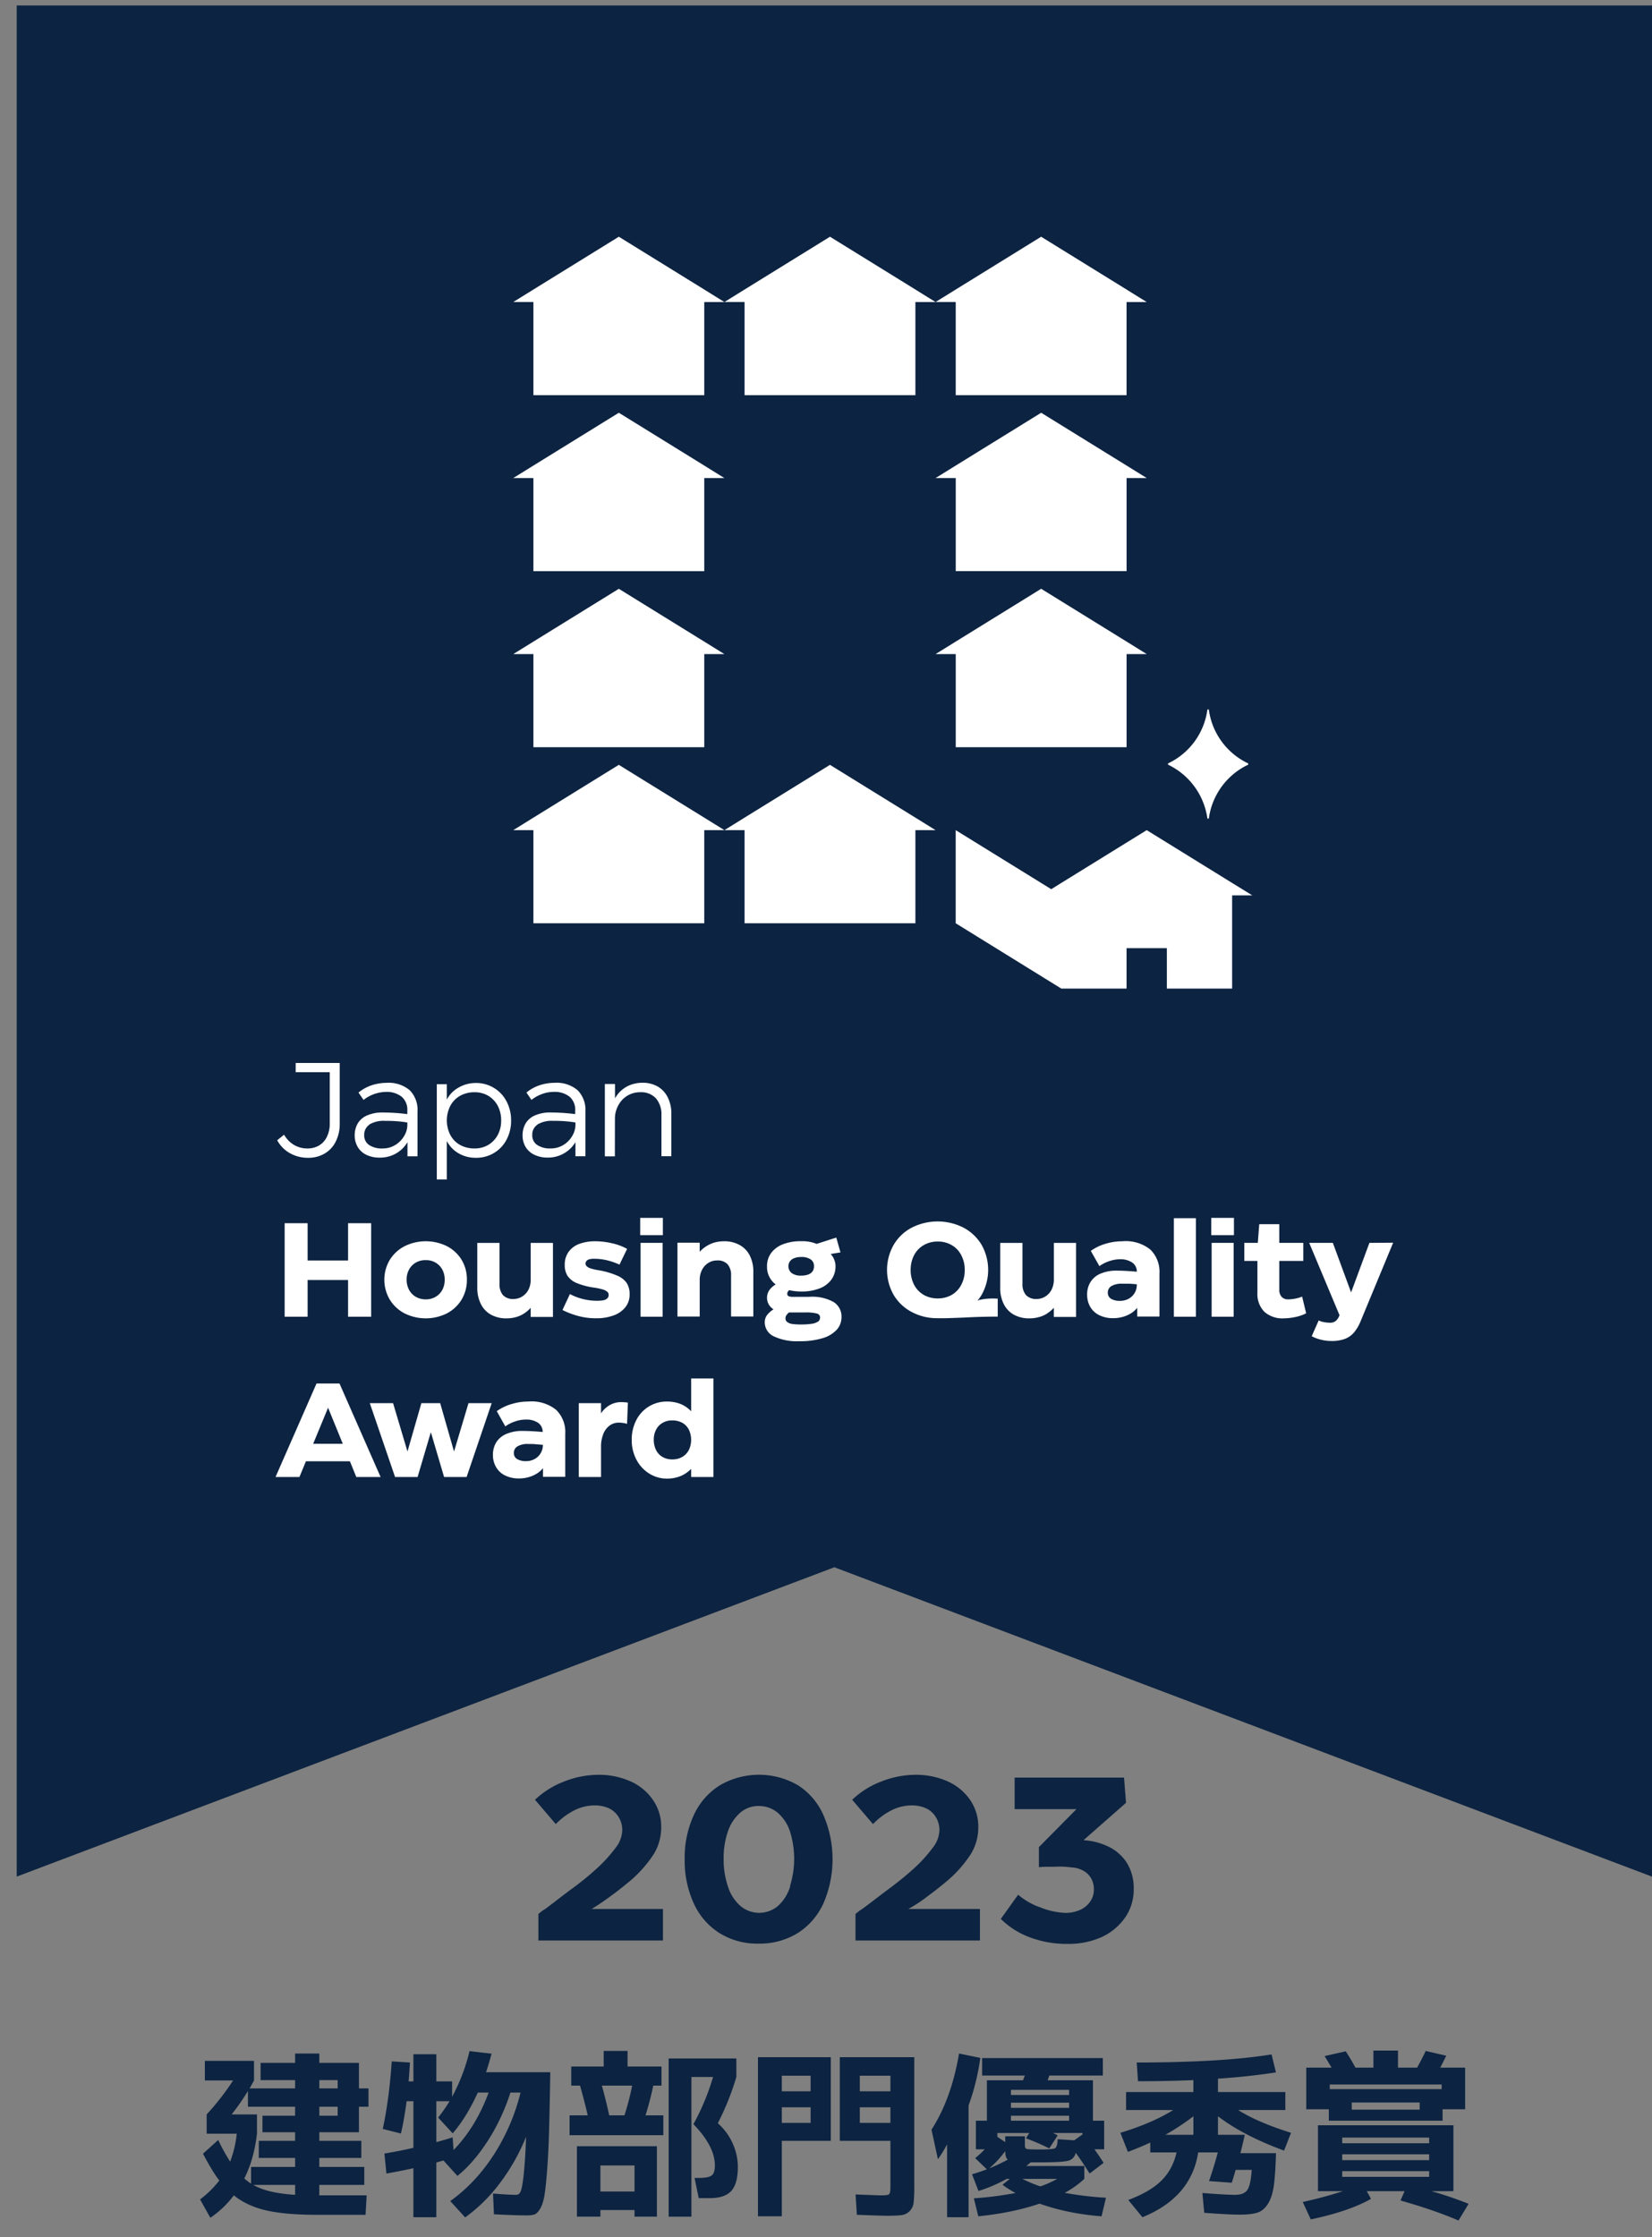 <svg viewBox="0 0 82 111" fill="none" height="111" width="82" xmlns="http://www.w3.org/2000/svg">
  <rect x="0" y="0" width="82" height="111" fill="#808080" stroke="none"/>
  <g clip-path="url(#a)" class="logo">
    <g clip-path="url(#b)" class="logo">
      <g class="Group">
        <path class="Vector" d="M.83.185v92.928l40.585-15.349L82 93.114V.183H.83Z" fill="#0C2341"></path>
        <path class="Vector" d="M31.258 93.342a6.185 6.185 0 0 0 1.186-1.336c.246-.398.376-.858.376-1.326a2.32 2.32 0 0 0-.425-1.393 2.637 2.637 0 0 0-1.128-.912 3.817 3.817 0 0 0-1.562-.313 4.62 4.62 0 0 0-1.702.333 4.342 4.342 0 0 0-1.447.906l1.031 1.206a3.51 3.51 0 0 1 .917-.68c.31-.16.654-.244 1.003-.246.247-.005.492.044.719.144.2.095.367.246.482.434.121.199.184.428.178.661a1.447 1.447 0 0 1-.304.83 7.16 7.16 0 0 1-.964 1.065c-.338.309-.733.637-1.181.965-.45.327-.907.694-1.375 1.041a1.548 1.548 0 0 0-.183.12l-.155.126v1.316h6.183v-1.562h-3.545c.343-.202.67-.434.998-.675.328-.236.627-.482.898-.704Zm16.924-1.335c.246-.4.377-.858.377-1.327a2.343 2.343 0 0 0-.42-1.393 2.695 2.695 0 0 0-1.128-.912 3.855 3.855 0 0 0-1.562-.313 4.612 4.612 0 0 0-1.703.333c-.538.201-1.03.51-1.446.906l1.032 1.206a3.41 3.41 0 0 1 .911-.68c.312-.16.657-.244 1.008-.246.247-.005.492.044.718.145.2.094.367.245.483.434.12.199.181.428.178.66a1.45 1.45 0 0 1-.309.83 7.061 7.061 0 0 1-.964 1.065c-.343.309-.738.637-1.182.965-.443.328-.906.694-1.379 1.041a1.47 1.47 0 0 0-.178.12l-.154.126v1.317h6.177V94.72h-3.554a7.492 7.492 0 0 0 1.013-.675c.328-.236.626-.482.896-.704a6.148 6.148 0 0 0 1.186-1.335Zm8.092 1.706c.01-.455-.11-.903-.347-1.292a2.241 2.241 0 0 0-.993-.834 3.242 3.242 0 0 0-1.153-.28l2.112-1.856-.1-1.25h-5.43v1.563h3.071l-1.866 1.886v.998a2.65 2.65 0 0 1 .357-.024h.414a4.45 4.45 0 0 1 .85.033c.208.009.41.067.592.169.163.09.297.224.386.386a1.1 1.1 0 0 1 .13.53c.004.215-.058.425-.178.603a1.216 1.216 0 0 1-.506.42c-.23.1-.478.152-.729.149a3.718 3.718 0 0 1-1.224-.265 3.463 3.463 0 0 1-1.124-.637l-.858 1.201c.411.405.905.717 1.446.916a5.21 5.21 0 0 0 1.886.323 4.012 4.012 0 0 0 1.649-.328c.47-.21.877-.543 1.177-.964.297-.423.45-.93.438-1.447Zm-16.647-5.121a3.856 3.856 0 0 0-3.91 0 3.408 3.408 0 0 0-1.283 1.48 5.017 5.017 0 0 0-.448 2.166 5.095 5.095 0 0 0 .448 2.199 3.405 3.405 0 0 0 1.273 1.475c.579.357 1.249.54 1.929.526a3.587 3.587 0 0 0 1.972-.53 3.431 3.431 0 0 0 1.273-1.486 5.522 5.522 0 0 0 0-4.34 3.379 3.379 0 0 0-1.254-1.49Zm-.405 5.01c-.11.37-.318.703-.603.965a1.444 1.444 0 0 1-1.87 0 2.133 2.133 0 0 1-.617-.964 4.153 4.153 0 0 1-.213-1.375 4.014 4.014 0 0 1 .208-1.345c.117-.357.325-.678.602-.93.26-.227.592-.35.936-.343a1.45 1.45 0 0 1 .935.332c.285.25.497.571.612.931a4.543 4.543 0 0 1 0 2.715l.01.015Zm-21.404 8.753H15.85v-.464h-1.202v.464h-1.712v.856h1.712v.41H12.39a27.771 27.771 0 0 0 .218-.392v-.974h-2.44v.974h1.402a12.769 12.769 0 0 1-1.312 1.685v.956h1.494a5.47 5.47 0 0 1-.328 1.384 8.948 8.948 0 0 1-.592-1.074l-.756.683c.31.589.58 1.032.81 1.33a5.061 5.061 0 0 1-.955.938l.51.91a4.84 4.84 0 0 0 1.165-1.111c.45.358.994.608 1.635.752.64.142 1.48.213 2.518.213h2.386l.054-.965h-2.35v-.519h2.232v-.892H15.85v-.447h2.085v-.847H15.85v-.427h1.967v-1.267h.473v-.91h-.473v-1.266Zm-3.17 6.548c-.91-.055-1.602-.219-2.075-.492h2.076v.492Zm0-3.925h-1.62v.82h1.62v.427h-1.802v.847h1.803v.447h-2.186v.828a3.082 3.082 0 0 1-.337-.255c.322-.637.532-1.378.629-2.222v-.956h-1.257c.291-.37.562-.759.81-1.166v.783h2.34v.447Zm2.114 0h-.911v-.447h.91v.447Zm0-1.357h-.911v-.41h.91v.41ZM24.4 101.9l-1.094-.128a9.347 9.347 0 0 1-.865 2.268v-.765h-.783v-1.348H20.52v1.348h-.237c.018-.2.04-.513.064-.938l-.902-.055c-.085 1.251-.234 2.368-.446 3.351l.902.228c.109-.467.203-1.002.282-1.603h.337v2.313a21.92 21.92 0 0 1-1.44.283l.101.992a28.882 28.882 0 0 0 1.339-.264v2.432h1.138V107.3c.037-.012.094-.029.173-.05l.182-.05.692.764c.54-.436 1.044-1.019 1.512-1.748.468-.728.84-1.523 1.12-2.386h.501a10.18 10.18 0 0 1-1.339 3.101c-.607.932-1.323 1.692-2.149 2.281l.738.811a7.956 7.956 0 0 0 1.726-1.703 9.995 9.995 0 0 0 1.297-2.295 26.87 26.87 0 0 1-.118 1.903c-.049.425-.099.694-.15.806-.052.113-.123.169-.214.169-.262 0-.647-.022-1.157-.064l.046 1.029c.68.036 1.226.055 1.639.055.164 0 .291-.017.382-.05.091-.034.184-.131.278-.292.094-.161.164-.381.21-.66.045-.279.089-.695.131-1.248a40.03 40.03 0 0 0 .096-1.962c.021-.756.041-1.72.06-2.892h-3.188c.097-.291.188-.597.273-.919Zm-.146 1.93c-.42 1.136-1 2.086-1.74 2.851l-.046-.629c-.315.097-.585.176-.81.237v-2.031h.656a7.478 7.478 0 0 1-.565.811l.72.783c.455-.522.87-1.196 1.247-2.022h.537Zm8.171-.345h.41v-.948H31.15v-.774h-1.184v.774h-1.611v.948h.437c.145.515.273 1.007.382 1.475h-.901v.983h4.653v-.983h-.883c.157-.51.285-1.002.382-1.475Zm-1.43 1.475h-.756a25.7 25.7 0 0 0-.364-1.475h1.503c-.097.497-.225.989-.383 1.475Zm4.635.391a13.4 13.4 0 0 0 .92-2.295v-.92h-3.36v7.85h1.13v-6.93h1.074a11.682 11.682 0 0 1-.974 2.341c.71.734 1.065 1.417 1.065 2.049 0 .249-.053.414-.16.496-.105.082-.326.123-.66.123h-.19l.209 1.001h.564c.48 0 .83-.118 1.048-.354.218-.237.328-.635.328-1.193 0-.401-.087-.793-.26-1.175a2.91 2.91 0 0 0-.733-.993Zm-6.993 4.635h1.165v-.328h1.694v.328h1.111v-3.496h-3.97v3.496Zm1.165-2.54h1.694v1.293h-1.694v-1.293Zm11.883-1.221h2.513v2.286c0 .2-.021.32-.064.36-.042.039-.17.059-.382.059-.085 0-.513-.015-1.284-.046l.063 1.011c.838.03 1.324.046 1.458.046.346 0 .599-.011.76-.032a.677.677 0 0 0 .405-.2.72.72 0 0 0 .196-.424 7.15 7.15 0 0 0 .032-.801v-6.411h-3.697v4.152Zm.992-3.232h1.521v.774h-1.52v-.774Zm0 1.566h1.521v.774h-1.52v-.774Zm-5.054 5.409h1.184v-3.743h2.431v-4.152h-3.615v7.895Zm1.184-6.975h1.43v.774h-1.43v-.774Zm0 1.566h1.43v.774h-1.43v-.774Zm8.796-2.668c-.249 1.487-.704 2.747-1.366 3.779l.319 1.466c.164-.231.316-.476.455-.737v3.615h1.066v-5.546c.273-.747.467-1.533.583-2.359l-1.057-.218Zm6.219 6.22v-.638h-2.878a3.79 3.79 0 0 1 .219-.182h.446c.716 0 1.18-.024 1.389-.073a.503.503 0 0 0 .396-.401c.194.262.425.605.692 1.029l.692-.528a9.726 9.726 0 0 0-.455-.674h.483v-1.42h-.556v-2.004H52a3.1 3.1 0 0 0 .083-.236h2.659v-.866H48.75v.866h2.122a1.065 1.065 0 0 0-.046.113 3.1 3.1 0 0 1-.045.123h-1.794v2.004h-.547v1.42h.437c-.121.134-.28.28-.473.438l.582.555c-.26.097-.506.179-.737.246l.319.829c.46-.14.928-.34 1.402-.601h.155l-.364.291c.182.14.397.276.646.41a17.4 17.4 0 0 1-2.067.264l.219.892c1.135-.115 2.149-.324 3.041-.628.941.334 1.967.543 3.078.628l.219-.92a16.47 16.47 0 0 1-2.05-.245 4.53 4.53 0 0 0 .975-.692Zm-3.642-4.417h2.886v.255H50.18v-.255Zm0 .637h2.886v.256H50.18v-.256Zm0 .647h2.886v.246H50.18v-.246Zm-1.084 2.614c.291-.243.558-.529.801-.857 0 .219.043.359.128.419a8.303 8.303 0 0 1-.93.438Zm.801-1.594v.291l-.391-.264v-.191h1.584l-.164.264c.42.158.804.325 1.157.501l.419-.647a.346.346 0 0 1-.073-.036.831.831 0 0 0-.087-.046 1.857 1.857 0 0 1-.077-.036h1.466v.073l-.41.291-.82-.055c-.011.256-.055.405-.131.447-.076.042-.333.063-.77.063-.364 0-.577-.009-.637-.027-.061-.018-.091-.078-.091-.182v-.446h-.975Zm1.74 2.486a6.904 6.904 0 0 1-.893-.373h1.73a4.749 4.749 0 0 1-.837.373Zm12.163-3.788v-.893h-3.343v-.665a32.623 32.623 0 0 0 2.877-.31l-.218-.892c-1.657.267-3.888.401-6.693.401l.063.929c.978 0 1.895-.019 2.75-.055v.592h-3.341v.893h2.34c-.704.437-1.579.813-2.623 1.129l.374.947c.406-.152.777-.307 1.11-.464v.491H58.4c-.128.565-.38 1.032-.756 1.403-.376.37-.923.689-1.64.956l.702.856c1.615-.656 2.538-1.727 2.768-3.215h.975a20.18 20.18 0 0 1-.437 1.421l1.129.082c.073-.225.136-.438.191-.638h.801c-.036.51-.11.844-.223 1.002-.112.158-.314.237-.605.237-.31 0-.85-.031-1.621-.091l.09.983c.826.061 1.415.091 1.768.091.376 0 .667-.033.874-.1.206-.067.38-.214.523-.442.143-.227.24-.532.292-.915.051-.382.086-.914.105-1.593h-1.767c.073-.279.146-.584.218-.911h-1.33v-.92c.832.637 1.925 1.205 3.28 1.703l.345-.883c-1.105-.346-1.979-.723-2.623-1.129H63.8Zm-4.563 1.229h-1.394c.504-.286.969-.592 1.394-.92v.92Zm5.602-1.266h1.12v.565h5.646v-.565h1.12v-2.067h-1.238c.097-.182.197-.379.3-.592l-1.02-.236a11.57 11.57 0 0 1-.428.828h-.947v-.847h-1.22v.847h-.893a10.156 10.156 0 0 0-.482-.81l-1.047.236.346.574h-1.257v2.067Zm5.628.019h-3.37v-.356h3.37v.356Zm-4.463-1.248h5.555v.228h-5.555v-.228Zm6.138 5.291v-3.27H65.42v3.27h1.238c-.655.212-1.32.391-1.994.537l.4.865c1.263-.267 2.26-.607 2.988-1.02l-.21-.382h1.876l-.2.464c1.135.322 2.094.653 2.877.993l.501-.829a18.172 18.172 0 0 0-1.848-.628h1.093Zm-1.203-.71h-4.316v-.283h4.316v.283Zm0-.829h-4.316v-.292h4.316v.292Zm0-.838h-4.316v-.282h4.316v.282Z" fill="#0C2341"></path>
      </g>
      <path class="Vector" d="m34.957 23.1-4.24-2.62-4.24 2.62-1 .62h1v4.621h8.48v-4.62h1l-1-.62Zm0 8.735-4.24-2.62-4.24 2.62-1 .62h1v4.62h8.48v-4.62h1l-1-.62ZM55.92 23.1l-4.24-2.62-4.24 2.62-1 .62h1v4.62h8.48v-4.62h1l-1-.62Zm0 8.734-4.24-2.62-4.24 2.62-1 .62h1v4.62h8.48v-4.62h1l-1-.62ZM34.957 14.366l-4.24-2.62-4.24 2.62-1 .62h1v4.621h8.48v-4.62h1l-1-.62Zm10.481 0-4.24-2.62-4.24 2.62-1 .62h1v4.621h8.48v-4.62h1l-1-.62Zm10.481 0-4.24-2.62-4.24 2.62-1 .62h1v4.621h8.48v-4.62h1l-1-.62ZM34.957 40.57l-4.24-2.62-4.24 2.62-1 .62h1v4.62h8.48v-4.62h1l-1-.62Zm10.481 0-4.24-2.62-4.24 2.62-1 .62h1v4.62h8.48v-4.62h1l-1-.62Zm15.721 3.24-4.24-2.62-4.24 2.62-.498.31-4.743-2.93v4.62l5.24 3.24h3.241v-2.004h2v2.004h3.24v-4.624h1l-1-.616Zm-1.157-8.607h-.07a3.461 3.461 0 0 1-1.956 2.677v.06a3.494 3.494 0 0 1 1.956 2.678h.07a3.469 3.469 0 0 1 1.956-2.677v-.061a3.46 3.46 0 0 1-1.956-2.677ZM14.386 57.216c.275.155.585.235.9.232a1.58 1.58 0 0 0 .83-.213c.238-.14.43-.348.551-.596.135-.276.202-.58.196-.887v-3.01h-2.186v.459h1.69v2.557c.004.222-.044.442-.139.643a1.005 1.005 0 0 1-.383.43c-.178.105-.38.157-.586.153a1.286 1.286 0 0 1-1.06-.536.54.54 0 0 1-.05-.069l-.05-.077-.34.276c.145.267.362.489.627.638Zm3.8.085c.207.096.433.143.66.138a1.567 1.567 0 0 0 1.38-.767v.701h.498v-2.226a1.38 1.38 0 0 0-.387-1.052 1.615 1.615 0 0 0-1.143-.367 2.4 2.4 0 0 0-.74.119c-.24.08-.464.203-.66.364l.251.365a1.869 1.869 0 0 1 1.102-.398 1.2 1.2 0 0 1 .795.243.856.856 0 0 1 .276.693v.166a10.014 10.014 0 0 0-1.212-.08 1.881 1.881 0 0 0-.787.146.997.997 0 0 0-.464.4 1.166 1.166 0 0 0-.149.594c-.002.2.05.396.15.57.101.17.251.306.43.391Zm.146-1.505c.24-.137.513-.2.787-.18a6.292 6.292 0 0 1 1.1.08v.161c-.01.192-.072.378-.177.538a1.261 1.261 0 0 1-.437.426 1.176 1.176 0 0 1-.607.163 1.146 1.146 0 0 1-.682-.174.574.574 0 0 1-.238-.497.597.597 0 0 1 .255-.508v-.009Zm3.847.818a1.5 1.5 0 0 0 .58.61c.263.151.563.229.867.224a1.7 1.7 0 0 0 .886-.235 1.67 1.67 0 0 0 .627-.657c.156-.294.235-.623.23-.956a1.993 1.993 0 0 0-.23-.96 1.69 1.69 0 0 0-1.508-.904 1.695 1.695 0 0 0-.864.224c-.25.138-.455.346-.588.6v-.763h-.497v4.725h.497v-1.908Zm.177-1.751c.112-.207.28-.379.486-.494.217-.118.462-.178.71-.174.238-.005.474.055.681.174.2.12.363.291.473.497.116.227.175.479.17.734a1.49 1.49 0 0 1-.17.715c-.11.205-.273.376-.473.495a1.326 1.326 0 0 1-.682.174 1.466 1.466 0 0 1-.71-.172 1.223 1.223 0 0 1-.485-.491 1.593 1.593 0 0 1 0-1.458ZM26.53 57.3a1.5 1.5 0 0 0 .66.138c.397.003.78-.141 1.077-.406.115-.106.215-.227.296-.361v.701h.496v-2.226a1.387 1.387 0 0 0-.389-1.052 1.607 1.607 0 0 0-1.143-.367c-.25 0-.5.04-.737.119a2.05 2.05 0 0 0-.66.364l.251.365c.156-.124.332-.222.519-.29a1.67 1.67 0 0 1 .58-.108 1.19 1.19 0 0 1 .795.243.855.855 0 0 1 .276.693v.166a10.063 10.063 0 0 0-1.215-.08 1.875 1.875 0 0 0-.784.146.997.997 0 0 0-.464.4 1.166 1.166 0 0 0-.149.594 1.1 1.1 0 0 0 .15.57c.104.171.258.308.441.391Zm.146-1.505a1.38 1.38 0 0 1 .785-.18 6.351 6.351 0 0 1 1.102.08v.161a1.143 1.143 0 0 1-.177.538 1.26 1.26 0 0 1-.437.426 1.183 1.183 0 0 1-.607.163 1.14 1.14 0 0 1-.682-.174.568.568 0 0 1-.24-.497.586.586 0 0 1 .256-.509v-.008Zm3.847-.27a1.381 1.381 0 0 1 .169-.682 1.211 1.211 0 0 1 1.085-.649 1.001 1.001 0 0 1 .778.3c.193.233.291.528.277.83v2.045h.491v-2.112a1.76 1.76 0 0 0-.18-.812 1.289 1.289 0 0 0-.499-.536 1.513 1.513 0 0 0-.754-.185c-.199 0-.396.034-.583.102-.333.123-.61.363-.781.674v-.715h-.503v3.59h.497l.003-1.85Zm-15.254 7.02v-1.851h-1.14v4.64h1.14v-1.823h2.008v1.822h1.146v-4.639h-1.146v1.85H15.27Zm4.076-.029a1.933 1.933 0 0 0 0 1.964c.177.29.43.527.732.685a2.363 2.363 0 0 0 2.11 0c.3-.158.552-.395.728-.685.176-.3.266-.642.26-.989a1.86 1.86 0 0 0-.26-.977 1.84 1.84 0 0 0-.729-.68 2.376 2.376 0 0 0-2.104 0 1.88 1.88 0 0 0-.737.682Zm.96.473a.892.892 0 0 1 .338-.343.944.944 0 0 1 .489-.121.93.93 0 0 1 .483.121c.141.081.258.2.337.343.083.156.125.33.121.508.004.178-.038.354-.121.51a.892.892 0 0 1-.337.343.943.943 0 0 1-.475.122.995.995 0 0 1-.494-.122.896.896 0 0 1-.34-.348 1.074 1.074 0 0 1-.122-.51 1.02 1.02 0 0 1 .122-.503Zm4.49.715V61.67h-1.104v2.209c-.008.286.054.57.18.828.11.224.287.408.505.528.237.124.5.186.768.18.16 0 .32-.022.475-.064.143-.04.28-.102.403-.185.12-.077.227-.17.32-.276v.455h1.105V61.67h-1.105v1.817a1.1 1.1 0 0 1-.107.497.862.862 0 0 1-.31.342.79.79 0 0 1-.436.127.672.672 0 0 1-.527-.196.803.803 0 0 1-.166-.552Zm5.83-.414a4.05 4.05 0 0 0-.87-.257 2.665 2.665 0 0 1-.428-.094.532.532 0 0 1-.201-.108.173.173 0 0 1-.061-.135c0-.047.016-.093.047-.13a.29.29 0 0 1 .138-.083.955.955 0 0 1 .24-.025c.216 0 .431.025.641.075.212.052.42.124.618.215l.379-.781a2.738 2.738 0 0 0-.737-.276 3.68 3.68 0 0 0-.829-.102 2.253 2.253 0 0 0-.812.132 1.145 1.145 0 0 0-.53.398 1.072 1.072 0 0 0-.188.635.997.997 0 0 0 .138.552c.113.159.27.282.45.354.273.11.559.187.851.226.151.021.3.052.447.094a.643.643 0 0 1 .224.113.199.199 0 0 1 .069.158.219.219 0 0 1-.072.176.408.408 0 0 1-.193.091c-.1.016-.202.024-.304.023a2.84 2.84 0 0 1-.682-.08 2.803 2.803 0 0 1-.671-.252l-.37.79c.248.125.508.224.776.296.287.078.583.116.881.115.299.007.596-.041.878-.14.229-.079.432-.22.585-.406a.998.998 0 0 0 .213-.646 1.025 1.025 0 0 0-.14-.553c-.123-.17-.292-.3-.487-.375Zm2.278-2.861h-1.126v.856h1.126v-.856Zm-.013 1.24h-1.094v3.664h1.094V61.67Zm3.816.102c-.236-.126-.5-.19-.768-.182-.16 0-.32.02-.475.063a1.619 1.619 0 0 0-.732.458v-.45h-1.104v3.665h1.104v-1.814a1.065 1.065 0 0 1 .113-.498.87.87 0 0 1 .307-.345.796.796 0 0 1 .442-.127.665.665 0 0 1 .525.194.809.809 0 0 1 .17.552v2.035h1.105v-2.209a1.755 1.755 0 0 0-.176-.815 1.215 1.215 0 0 0-.511-.527Zm4.672 2.833a2.18 2.18 0 0 0-1.226-.257h-.782a.594.594 0 0 1-.22-.03.121.121 0 0 1-.072-.124.188.188 0 0 1 .025-.1.28.28 0 0 1 .074-.077c.196.045.396.067.597.066a2.42 2.42 0 0 0 .906-.154c.233-.085.436-.236.585-.434.139-.194.211-.427.207-.665a.832.832 0 0 0-.066-.332.884.884 0 0 0-.174-.276l.486-.08-.207-.735-.975.313a1.885 1.885 0 0 0-.773-.133 2.41 2.41 0 0 0-.9.152 1.305 1.305 0 0 0-.586.433c-.138.192-.21.424-.204.66a1.075 1.075 0 0 0 .43.9c-.121.07-.227.164-.312.277a.68.68 0 0 0-.035.71c.057.101.14.187.24.248-.12.073-.227.167-.315.276a.581.581 0 0 0-.121.359.766.766 0 0 0 .439.701c.398.185.836.27 1.275.246a3.8 3.8 0 0 0 1.152-.149 1.55 1.55 0 0 0 .704-.417.925.925 0 0 0 .24-.635.848.848 0 0 0-.392-.743Zm-2.162-2.027a.442.442 0 0 1 .207-.149.899.899 0 0 1 .345-.058.797.797 0 0 1 .475.122.382.382 0 0 1 .16.331.428.428 0 0 1-.071.26.459.459 0 0 1-.216.157.986.986 0 0 1-.348.053.756.756 0 0 1-.464-.12.416.416 0 0 1-.168-.35.396.396 0 0 1 .08-.246Zm1.38 3a.733.733 0 0 1-.306.107 3.514 3.514 0 0 1-.539.033 2.9 2.9 0 0 1-.41-.022.553.553 0 0 1-.258-.094.214.214 0 0 1-.094-.188.257.257 0 0 1 .044-.152c.037-.053.08-.1.13-.14h.801c.191-.008.382.009.569.05.116.032.171.099.171.195a.25.25 0 0 1-.105.218l-.002-.008Zm6.595-.178.676-.025a30.883 30.883 0 0 1 1.657-.046v-.89a3.43 3.43 0 0 0-.503 0c-.125.01-.25.028-.372.056-.047 0-.089.033-.136.05a2.27 2.27 0 0 0 .21-.293 2.53 2.53 0 0 0 0-2.486 2.308 2.308 0 0 0-.894-.85 2.839 2.839 0 0 0-2.577 0 2.257 2.257 0 0 0-.897.859 2.507 2.507 0 0 0 0 2.471c.213.36.523.655.894.85.393.21.833.317 1.28.31.211.008.427.003.662-.006Zm-1.337-1.148a1.253 1.253 0 0 1-.48-.5 1.58 1.58 0 0 1-.172-.738 1.56 1.56 0 0 1 .171-.734c.109-.21.276-.383.481-.5.211-.12.45-.18.693-.177.242-.004.48.057.69.177.204.117.37.29.476.5.118.227.178.479.173.734a1.54 1.54 0 0 1-.173.738 1.236 1.236 0 0 1-.475.5 1.38 1.38 0 0 1-.69.174 1.378 1.378 0 0 1-.694-.174Zm6.13.914c.12-.078.228-.17.324-.276v.455h1.104V61.67H52.31v1.817c.002.172-.036.342-.11.497a.856.856 0 0 1-.308.342.797.797 0 0 1-.439.127.676.676 0 0 1-.527-.196.804.804 0 0 1-.174-.552V61.67h-1.104v2.209c-.01.286.051.57.176.828.111.223.288.407.506.528.236.124.5.186.767.18.16 0 .32-.022.475-.064.148-.038.288-.1.414-.185Zm3.72-3.576c-.28 0-.56.042-.828.124a2.43 2.43 0 0 0-.732.353l.428.757a1.7 1.7 0 0 1 .486-.246c.166-.06.34-.091.517-.094.222-.014.444.045.632.166a.53.53 0 0 1 .22.45c-.408-.036-.74-.052-.985-.052a1.976 1.976 0 0 0-.829.154 1.08 1.08 0 0 0-.491.42 1.16 1.16 0 0 0-.16.619c-.003.211.05.42.154.604.106.181.264.326.453.415.21.1.44.15.671.146a1.76 1.76 0 0 0 .511-.07c.143-.04.278-.102.403-.181.11-.071.21-.159.293-.26v.43h1.105V63.19a1.546 1.546 0 0 0-.45-1.187 1.95 1.95 0 0 0-1.398-.414Zm.72 2.234a.755.755 0 0 1-.129.37.789.789 0 0 1-.295.26.892.892 0 0 1-.404.093.828.828 0 0 1-.45-.105.337.337 0 0 1-.157-.3.363.363 0 0 1 .171-.324.982.982 0 0 1 .552-.121h.379l.337.027-.003.1Zm2.936-3.38h-1.093v4.89h1.093v-4.89Zm1.889-.014h-1.127v.856h1.127v-.856Zm-.014 1.24h-1.093v3.664h1.093V61.67Zm3.054 2.767a1.87 1.87 0 0 1-.35.036.42.42 0 0 1-.323-.125.513.513 0 0 1-.116-.359v-1.424h1.192v-.895H63.5v-.928h-.995l-.072.928h-.67v.895h.651v1.57a1.26 1.26 0 0 0 .34.95c.265.233.611.35.964.33.195-.003.39-.025.582-.067.186-.035.366-.098.533-.185l-.199-.828a1.69 1.69 0 0 1-.345.102Zm3.684-2.767-.909 2.457-.905-2.457h-1.174l1.505 3.59-.027.06a.6.6 0 0 1-.18.238.445.445 0 0 1-.276.074 1.686 1.686 0 0 1-.276-.027.994.994 0 0 1-.276-.086l-.346.782c.136.073.281.13.431.165.18.05.366.073.553.072.222.006.444-.028.654-.1a1.13 1.13 0 0 0 .455-.314c.143-.175.258-.37.34-.58l1.61-3.883-1.179.009Zm-52.262 6.978-2.035 4.639h1.187l.323-.782h2.182l.317.782h1.207l-2.04-4.64h-1.141Zm-.166 2.99.74-1.789.73 1.79h-1.47Zm6.992.384-.688-2.4h-.933l-.69 2.4-.715-2.4h-1.155l1.254 3.665h1.118l.658-2.226.657 2.226h1.118l1.245-3.665h-1.151l-.718 2.4Zm3.684-2.48c-.281 0-.56.042-.829.125a2.445 2.445 0 0 0-.734.353l.425.757c.147-.108.31-.19.483-.246.166-.06.34-.091.517-.094a1.05 1.05 0 0 1 .635.166.554.554 0 0 1 .22.45c-.41-.036-.74-.052-.988-.052a1.97 1.97 0 0 0-.828.154 1.089 1.089 0 0 0-.495.42 1.193 1.193 0 0 0-.16.618c-.003.213.052.422.158.605.104.18.261.325.45.414.21.1.44.15.674.147a1.74 1.74 0 0 0 .508-.07c.143-.041.28-.102.405-.182.11-.07.208-.158.29-.26v.432h1.105v-2.135a1.534 1.534 0 0 0-.45-1.187 1.932 1.932 0 0 0-1.386-.414Zm.723 2.234a.785.785 0 0 1-.428.63.883.883 0 0 1-.4.094.828.828 0 0 1-.45-.105.332.332 0 0 1-.16-.301.37.37 0 0 1 .173-.323.975.975 0 0 1 .553-.122c.135 0 .262 0 .378.014l.337.028-.003.085Zm3.336-2.065c-.18.101-.332.243-.447.414v-.502h-1.105v3.664h1.105V71.79a1.688 1.688 0 0 1 .11-.63.947.947 0 0 1 .31-.422c.135-.1.3-.153.469-.149.136 0 .272.02.403.06l.042-1.054a2.594 2.594 0 0 0-.34-.025c-.191 0-.379.05-.547.14Zm4.026.315a1.482 1.482 0 0 0-.533-.365 1.798 1.798 0 0 0-.651-.118 1.68 1.68 0 0 0-1.533.911 2.08 2.08 0 0 0-.232.991c-.005.344.076.684.237.989.147.28.366.517.636.684.263.165.567.251.877.249.227.002.452-.04.663-.121.202-.083.384-.206.536-.362v.403h1.105v-4.89h-1.105v1.629Zm-.119 1.933a.864.864 0 0 1-.331.337.972.972 0 0 1-.489.118.94.94 0 0 1-.48-.121.81.81 0 0 1-.323-.345 1.132 1.132 0 0 1-.113-.514 1.045 1.045 0 0 1 .116-.497.808.808 0 0 1 .323-.337.921.921 0 0 1 .477-.121c.17-.004.338.035.489.113a.807.807 0 0 1 .331.334 1.181 1.181 0 0 1 0 1.033Z" fill="#fff"></path>
    </g>
  </g>
  <defs>
    <clipPath class="a" id="a">
      <path d="M.83.272H82v110H.83z" fill="#fff"></path>
    </clipPath>
    <clipPath class="b" id="b">
      <path d="M.83.185H82v109.993H.83z" fill="#fff"></path>
    </clipPath>
  </defs>
</svg>

